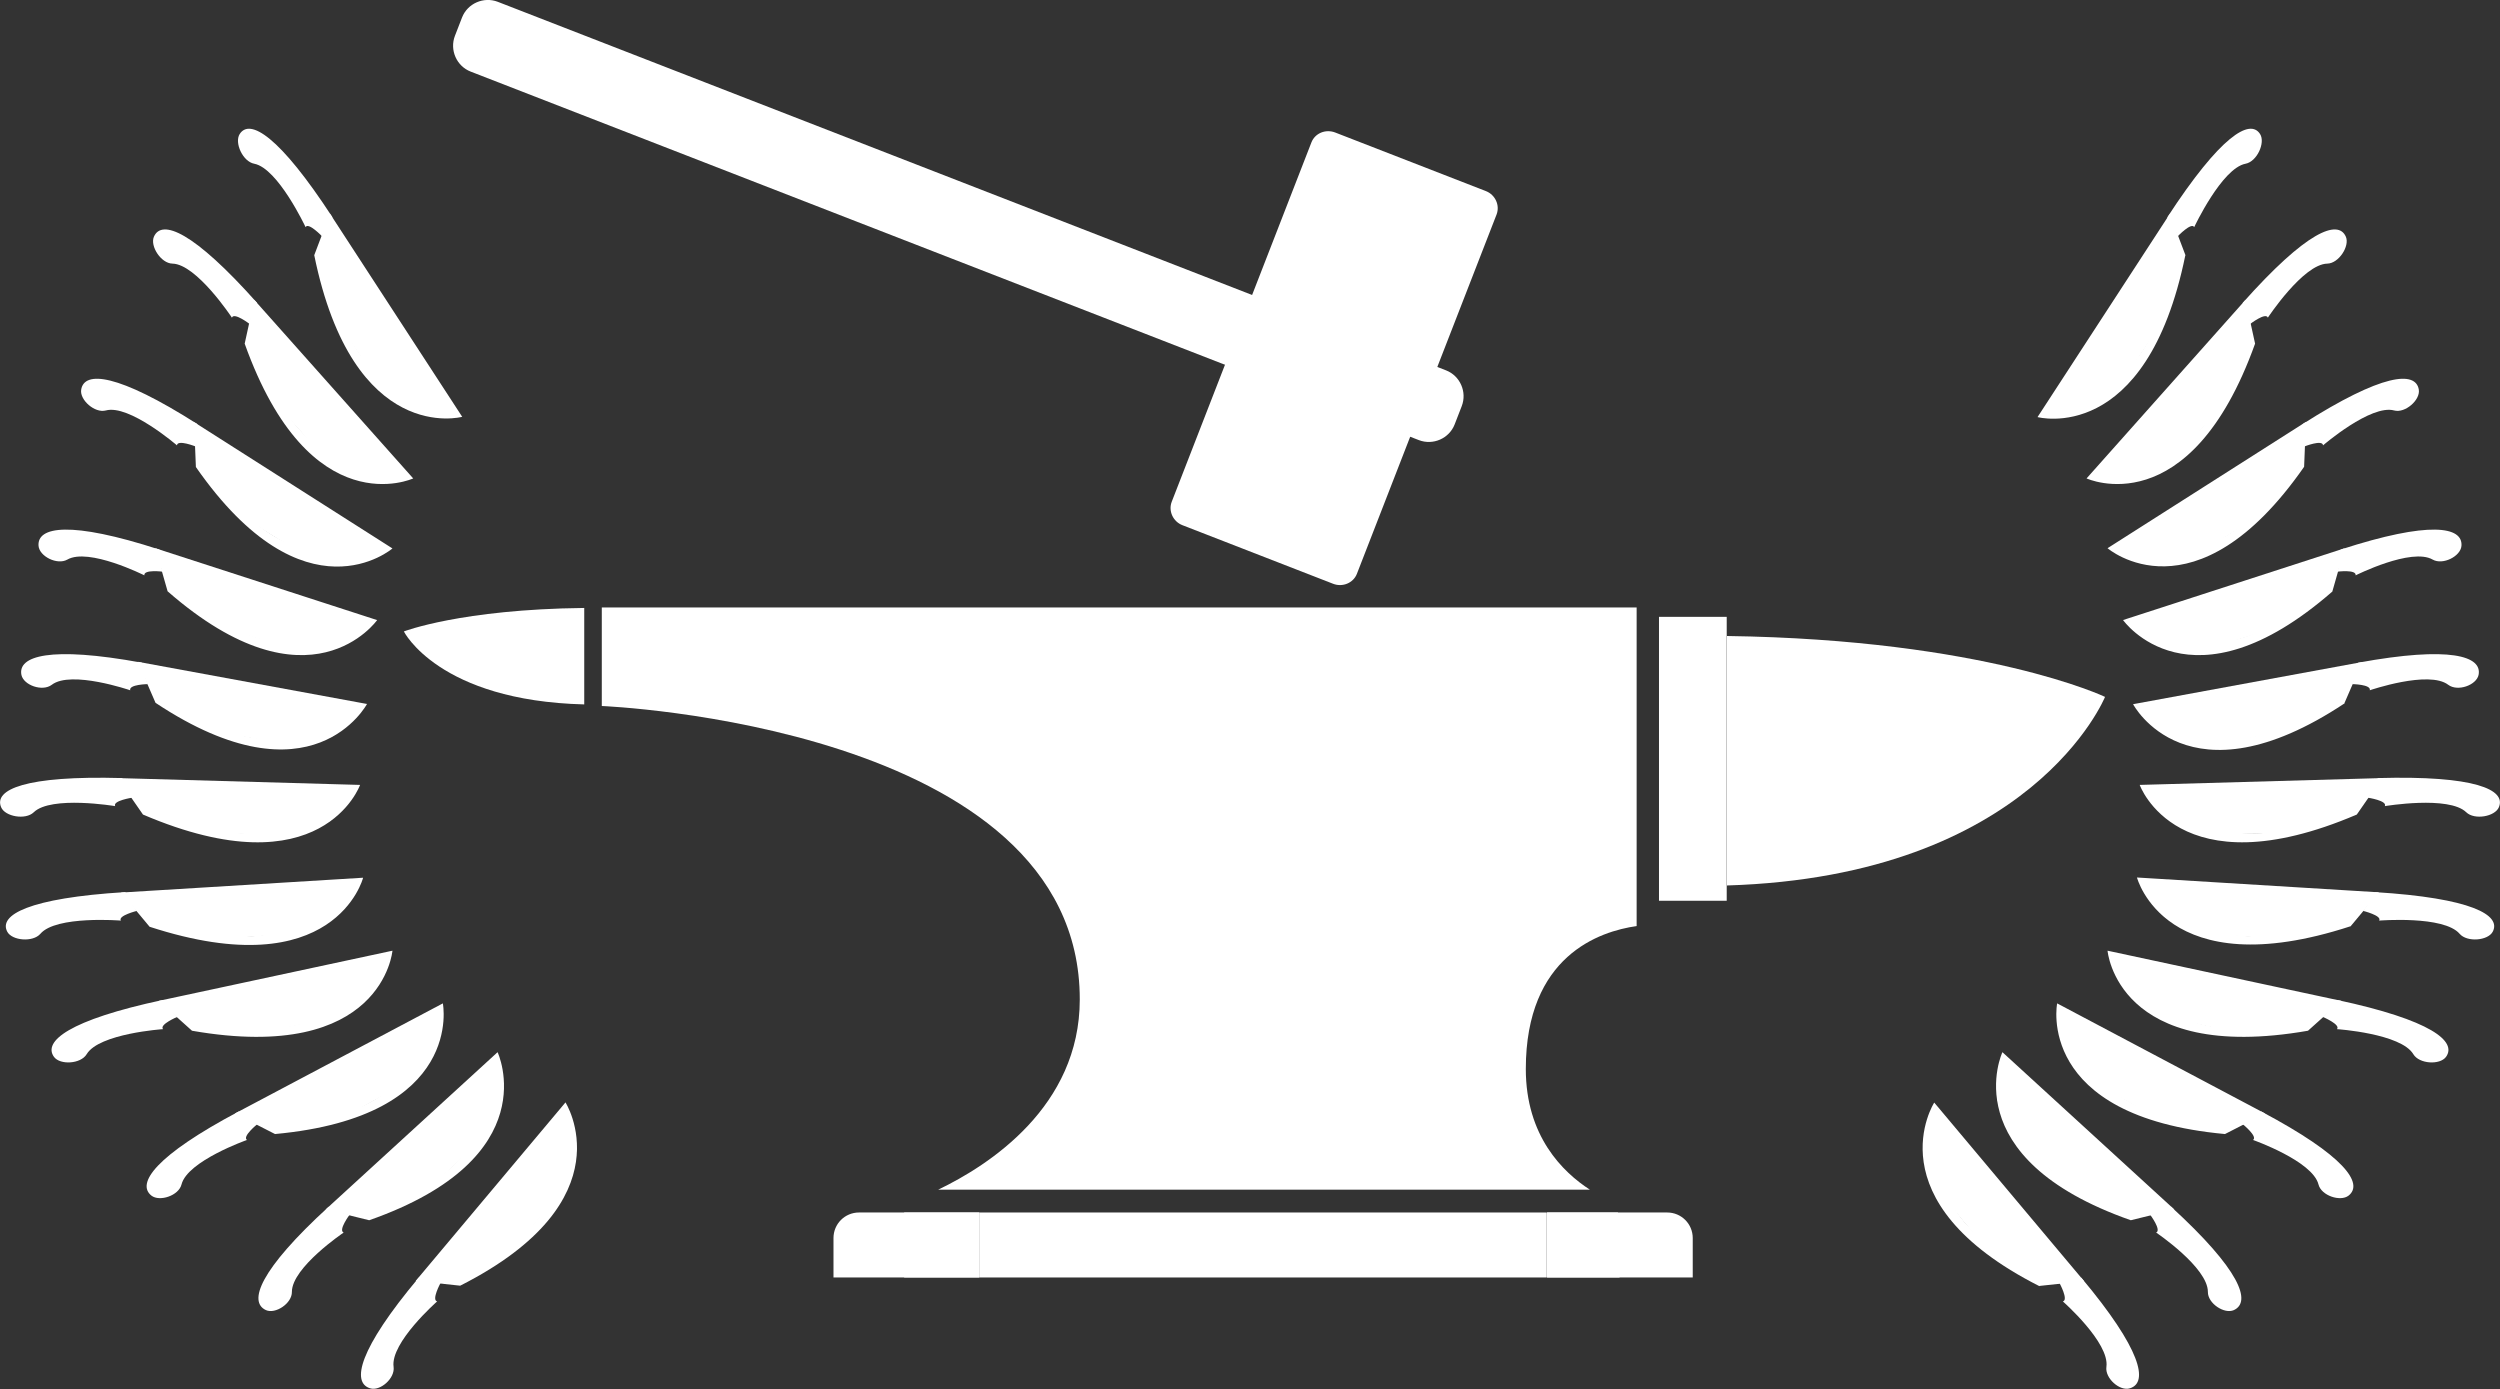 <?xml version="1.0" encoding="UTF-8"?> <svg xmlns="http://www.w3.org/2000/svg" id="_Слой_2" data-name="Слой 2" viewBox="0 0 109.63 60.91"><rect x="0" y="0" width="109.63" height="60.91" fill="#333333" stroke="none"/><defs><style> .cls-1 { fill: #fff; } </style></defs><g id="Layer_1" data-name="Layer 1"><g><rect class="cls-1" x="72.75" y="27.05" width="2.97" height="12.45"></rect><path class="cls-1" d="m21.83.08c-.62-.24-1.33.07-1.57.69l-.31.8c-.24.62.07,1.33.69,1.57l41.58,16.16c.62.24,1.33-.07,1.57-.69l.31-.8c.24-.62-.07-1.33-.69-1.57L21.83.08Z"></path><path class="cls-1" d="m58.55,5.81c-.42-.16-.88.03-1.04.43l-6.13,15.77c-.15.4.06.86.47,1.02l6.61,2.57c.41.16.88-.03,1.04-.43l6.13-15.77c.15-.4-.06-.86-.47-1.02l-6.61-2.57Z"></path><rect class="cls-1" x="39.65" y="53.17" width="3.29" height="2.85"></rect><polygon class="cls-1" points="67.84 56.02 71.02 56.02 70.95 53.17 67.84 53.17 67.84 56.02"></polygon><path class="cls-1" d="m47.35,43.83c0,4.7-3.98,7.27-6.21,8.34h2.23s24.1,0,24.1,0h0s2.25,0,2.25,0c-1.19-.77-2.81-2.35-2.81-5.29,0-4.97,3.24-6.04,4.86-6.27v-13.97H26.39v4.32s20.96.84,20.96,12.86Z"></path><g><path class="cls-1" d="m74.63,27.89v10.97s.06,0,.09,0v-10.97s-.06,0-.09,0Z"></path><path class="cls-1" d="m75.73,27.9v10.93c13.4-.41,16.58-8.27,16.58-8.27,0,0-5.25-2.51-16.58-2.67Z"></path></g><path class="cls-1" d="m74.23,56.02v-1.73c0-.62-.5-1.12-1.12-1.12h-5.27v2.85h6.39Z"></path><path class="cls-1" d="m42.94,53.17h-5.27c-.62,0-1.12.5-1.12,1.12v1.73h6.39v-2.85Z"></path><rect class="cls-1" x="42.94" y="53.17" width="24.89" height="2.85"></rect><path class="cls-1" d="m25.62,26.66v4.23c-6.39-.16-7.91-3.2-7.91-3.2,0,0,2.5-.97,7.91-1.03Z"></path><g><g><path class="cls-1" d="m14.12,10.38c.23-.62.46-.85.46-.85-2.33-3.58-3.63-4.35-4.07-3.65-.24.38.14,1.21.64,1.3,1.04.2,2.25,2.78,2.25,2.78.12-.23.73.41.73.41Z"></path><g><ellipse class="cls-1" cx="16.43" cy="14.78" rx=".98" ry="3.96" transform="translate(-5.43 11.5) rotate(-33.43)"></ellipse><path class="cls-1" d="m20.27,18.28l-5.8-8.91-.69,1.82c1.71,8.38,6.48,7.09,6.48,7.09Zm-1.76-1.14c-.79,0-3.13-.43-4.1-5.06,1.1,3.55,2.88,4.71,4.1,5.06Z"></path></g></g><g><path class="cls-1" d="m10.95,14.21c.14-.65.33-.92.33-.92-2.8-3.15-4.19-3.69-4.53-2.91-.18.41.31,1.17.81,1.18,1.06.02,2.61,2.37,2.61,2.37.09-.25.78.28.78.28Z"></path><g><ellipse class="cls-1" cx="13.85" cy="18.17" rx="1" ry="3.9" transform="translate(-8.6 13.93) rotate(-42)"></ellipse><path class="cls-1" d="m18.12,20.98l-6.97-7.83-.42,1.92c2.86,8,7.39,5.91,7.39,5.91Zm-1.9-.83c-.78.13-3.15.1-4.76-4.31,1.58,3.33,3.5,4.17,4.76,4.31Z"></path></g></g><g><path class="cls-1" d="m8.58,19.58c-.03-.67.08-.98.08-.98-3.5-2.23-4.97-2.35-5.1-1.51-.07.45.6,1.04,1.08.91,1.02-.28,3.12,1.53,3.12,1.53.02-.27.82.05.82.05Z"></path><g><ellipse class="cls-1" cx="12.38" cy="22.57" rx="1.01" ry="3.84" transform="translate(-13.32 21.05) rotate(-57.88)"></ellipse><path class="cls-1" d="m17.21,24.05l-8.7-5.54.08,1.97c4.79,6.88,8.62,3.57,8.62,3.57Zm-2.04-.25c-.72.35-3,1-5.68-2.79,2.37,2.75,4.43,3.01,5.68,2.79Z"></path></g></g><g><path class="cls-1" d="m7.13,25.07c-.18-.64-.14-.97-.14-.97-3.91-1.27-5.37-1.01-5.3-.16.04.46.82.85,1.26.6.93-.54,3.38.69,3.38.69-.04-.27.81-.16.81-.16Z"></path><g><ellipse class="cls-1" cx="11.5" cy="26.99" rx="1.02" ry="3.81" transform="translate(-17.7 29.84) rotate(-72.49)"></ellipse><path class="cls-1" d="m16.53,27.19l-9.72-3.15.54,1.89c6.24,5.45,9.19,1.26,9.19,1.26Zm-2.04.27c-.62.52-2.68,1.74-6.16-1.26,2.94,2.07,4.99,1.79,6.16,1.26Z"></path></g></g><g><path class="cls-1" d="m6.49,30c-.26-.61-.27-.94-.27-.94-4.04-.74-5.45-.29-5.28.54.1.45.92.74,1.33.43.85-.65,3.44.24,3.44.24-.07-.26.78-.27.78-.27Z"></path><g><ellipse class="cls-1" cx="11.07" cy="31.34" rx="1.02" ry="3.81" transform="translate(-21.7 36.84) rotate(-80.07)"></ellipse><path class="cls-1" d="m16.09,30.87l-10.05-1.85.78,1.8c6.89,4.58,9.28.04,9.28.04Zm-1.98.54c-.55.6-2.44,2.08-6.27-.43,3.18,1.66,5.18,1.12,6.27.43Z"></path></g></g><g><g><path class="cls-1" d="m5.8,34.98c-.38-.54-.44-.86-.44-.86-4.27-.12-5.64.51-5.31,1.28.17.41,1.07.57,1.43.22.76-.74,3.57-.27,3.57-.27-.12-.24.75-.37.75-.37Z"></path><g><ellipse class="cls-1" cx="10.73" cy="35.59" rx=".98" ry="3.96" transform="translate(-25.08 45.55) rotate(-88.76)"></ellipse><path class="cls-1" d="m15.79,34.42l-10.63-.3,1.11,1.6c7.86,3.36,9.52-1.3,9.52-1.3Zm-1.94.8c-.46.65-2.14,2.33-6.5.49,3.55,1.12,5.51.31,6.5-.49Z"></path></g></g><g><path class="cls-1" d="m6.01,39.94c-.42-.51-.51-.82-.51-.82-4.26.26-5.57,1.01-5.18,1.74.21.39,1.12.47,1.45.09.69-.81,3.53-.58,3.53-.58-.14-.22.72-.43.72-.43Z"></path><g><ellipse class="cls-1" cx="10.98" cy="40.1" rx="3.96" ry=".98" transform="translate(-2.68 .83) rotate(-3.86)"></ellipse><path class="cls-1" d="m15.92,38.49l-10.61.65,1.25,1.5c8.13,2.65,9.36-2.14,9.36-2.14Zm-1.86.97c-.4.68-1.92,2.51-6.43,1.07,3.63.8,5.51-.18,6.43-1.07Z"></path></g></g><g><path class="cls-1" d="m7.78,44.59c-.5-.45-.64-.74-.64-.74-4.12.88-5.27,1.82-4.77,2.5.27.36,1.17.31,1.43-.12.54-.91,3.35-1.1,3.35-1.1-.18-.2.63-.54.63-.54Z"></path><g><ellipse class="cls-1" cx="12.65" cy="44.02" rx="3.9" ry="1" transform="translate(-9.18 3.76) rotate(-12.43)"></ellipse><path class="cls-1" d="m17.21,41.69l-10.25,2.2,1.46,1.31c8.37,1.46,8.79-3.51,8.79-3.51Zm-1.66,1.24c-.27.74-1.46,2.79-6.1,2.01,3.68.27,5.35-.99,6.1-2.01Z"></path></g></g><g><path class="cls-1" d="m11.28,49.3c-.6-.31-.81-.56-.81-.56-3.66,1.94-4.5,3.16-3.83,3.69.36.28,1.2,0,1.32-.49.26-1.03,2.87-1.95,2.87-1.95-.22-.15.45-.69.45-.69Z"></path><g><ellipse class="cls-1" cx="15.75" cy="47.47" rx="3.84" ry="1.01" transform="translate(-20.63 13.15) rotate(-28.32)"></ellipse><path class="cls-1" d="m19.42,44l-9.12,4.83,1.76.9c8.35-.77,7.36-5.73,7.36-5.73Zm-1.23,1.65c-.05.8-.61,3.11-5.23,3.56,3.57-.7,4.81-2.37,5.23-3.56Z"></path></g></g><g><path class="cls-1" d="m15.33,53.27c-.65-.16-.92-.35-.92-.35-3.03,2.77-3.53,4.17-2.75,4.53.41.19,1.15-.29,1.14-.8,0-1.07,2.27-2.6,2.27-2.6-.25-.1.26-.78.26-.78Z"></path><g><ellipse class="cls-1" cx="19.17" cy="50.42" rx="3.81" ry="1.02" transform="translate(-29.21 26.55) rotate(-42.93)"></ellipse><path class="cls-1" d="m21.82,46.14l-7.54,6.9,1.91.47c7.82-2.74,5.63-7.37,5.63-7.37Zm-.77,1.91c.15.79.19,3.19-4.13,4.73,3.25-1.53,4.02-3.46,4.13-4.73Z"></path></g></g><g><path class="cls-1" d="m19.31,56.26c-.66-.07-.95-.23-.95-.23-2.64,3.15-2.95,4.6-2.13,4.85.44.14,1.1-.44,1.03-.94-.15-1.06,1.91-2.87,1.91-2.87-.26-.06.15-.81.15-.81Z"></path><g><ellipse class="cls-1" cx="22.73" cy="52.93" rx="3.81" ry="1.02" transform="translate(-32.57 36.81) rotate(-50.5)"></ellipse><path class="cls-1" d="m24.8,48.34l-6.57,7.83,1.95.21c7.39-3.74,4.61-8.05,4.61-8.05Zm-.51,1.99c.25.77.6,3.14-3.47,5.24,3.01-1.95,3.53-3.96,3.47-5.24Z"></path></g></g></g></g><g><g><path class="cls-1" d="m95.5,10.38c-.23-.62-.46-.85-.46-.85,2.33-3.58,3.63-4.35,4.07-3.65.24.38-.14,1.21-.64,1.3-1.04.2-2.25,2.78-2.25,2.78-.12-.23-.73.41-.73.41Z"></path><g><ellipse class="cls-1" cx="93.2" cy="14.78" rx="3.96" ry=".98" transform="translate(29.52 84.42) rotate(-56.57)"></ellipse><path class="cls-1" d="m95.84,11.2l-.69-1.82-5.8,8.91s4.77,1.29,6.48-7.09Zm-.62.88c-.97,4.63-3.31,5.06-4.1,5.06,1.23-.36,3.01-1.51,4.1-5.06Z"></path></g></g><g><path class="cls-1" d="m98.67,14.21c-.14-.65-.33-.92-.33-.92,2.8-3.15,4.19-3.69,4.53-2.91.18.41-.31,1.17-.81,1.18-1.06.02-2.61,2.37-2.61,2.37-.09-.25-.78.28-.78.28Z"></path><g><ellipse class="cls-1" cx="95.78" cy="18.17" rx="3.9" ry="1" transform="translate(18.19 77.19) rotate(-48)"></ellipse><path class="cls-1" d="m98.89,15.07l-.42-1.92-6.97,7.83s4.52,2.09,7.39-5.91Zm-.73.77c-1.61,4.42-3.98,4.44-4.76,4.31,1.26-.14,3.18-.98,4.76-4.31Z"></path></g></g><g><path class="cls-1" d="m101.05,19.58c.03-.67-.08-.98-.08-.98,3.5-2.23,4.97-2.35,5.1-1.51.07.45-.6,1.04-1.08.91-1.02-.28-3.12,1.53-3.12,1.53-.02-.27-.82.05-.82.05Z"></path><g><ellipse class="cls-1" cx="97.25" cy="22.57" rx="3.84" ry="1.01" transform="translate(2.89 55.16) rotate(-32.12)"></ellipse><path class="cls-1" d="m101.04,20.47l.08-1.97-8.7,5.54s3.83,3.31,8.62-3.57Zm-.9.53c-2.68,3.79-4.96,3.14-5.68,2.79,1.25.22,3.31-.04,5.68-2.79Z"></path></g></g><g><path class="cls-1" d="m102.5,25.07c.18-.64.14-.97.14-.97,3.91-1.27,5.37-1.01,5.3-.16-.04.46-.82.85-1.26.6-.93-.54-3.38.69-3.38.69.04-.27-.81-.16-.81-.16Z"></path><g><ellipse class="cls-1" cx="98.13" cy="26.99" rx="3.81" ry="1.02" transform="translate(-3.57 30.77) rotate(-17.51)"></ellipse><path class="cls-1" d="m102.28,25.93l.54-1.89-9.72,3.15s2.95,4.19,9.19-1.26Zm-1,.28c-3.47,2.99-5.54,1.78-6.16,1.26,1.16.53,3.22.81,6.16-1.26Z"></path></g></g><g><path class="cls-1" d="m103.14,30c.26-.61.27-.94.27-.94,4.04-.74,5.45-.29,5.28.54-.1.45-.92.74-1.33.43-.85-.65-3.44.24-3.44.24.07-.26-.78-.27-.78-.27Z"></path><g><ellipse class="cls-1" cx="98.55" cy="31.34" rx="3.81" ry="1.02" transform="translate(-3.93 17.47) rotate(-9.93)"></ellipse><path class="cls-1" d="m102.81,30.83l.78-1.8-10.05,1.85s2.38,4.54,9.28-.04Zm-1.03.15c-3.83,2.51-5.72,1.03-6.27.43,1.08.68,3.09,1.23,6.27-.43Z"></path></g></g><g><g><path class="cls-1" d="m103.83,34.98c.38-.54.44-.86.44-.86,4.27-.12,5.64.51,5.31,1.28-.17.41-1.07.57-1.43.22-.76-.74-3.57-.27-3.57-.27.12-.24-.75-.37-.75-.37Z"></path><g><ellipse class="cls-1" cx="98.9" cy="35.59" rx="3.96" ry=".98" transform="translate(-.75 2.14) rotate(-1.24)"></ellipse><path class="cls-1" d="m103.35,35.72l1.11-1.6-10.63.3s1.66,4.66,9.52,1.3Zm-1.08,0c-4.36,1.83-6.04.15-6.5-.49.99.81,2.95,1.61,6.5.49Z"></path></g></g><g><path class="cls-1" d="m103.62,39.94c.42-.51.51-.82.51-.82,4.26.26,5.57,1.01,5.18,1.74-.21.39-1.12.47-1.45.09-.69-.81-3.53-.58-3.53-.58.14-.22-.72-.43-.72-.43Z"></path><g><ellipse class="cls-1" cx="98.65" cy="40.1" rx=".98" ry="3.96" transform="translate(51.99 135.83) rotate(-86.14)"></ellipse><path class="cls-1" d="m103.07,40.63l1.25-1.5-10.61-.65s1.24,4.79,9.36,2.14Zm-1.07-.1c-4.51,1.44-6.03-.39-6.43-1.07.92.89,2.8,1.87,6.43,1.07Z"></path></g></g><g><path class="cls-1" d="m101.85,44.59c.5-.45.64-.74.64-.74,4.12.88,5.27,1.82,4.77,2.5-.27.36-1.17.31-1.43-.12-.54-.91-3.35-1.1-3.35-1.1.18-.2-.63-.54-.63-.54Z"></path><g><ellipse class="cls-1" cx="96.98" cy="44.02" rx="1" ry="3.9" transform="translate(33.11 129.25) rotate(-77.57)"></ellipse><path class="cls-1" d="m101.21,45.2l1.46-1.31-10.25-2.2s.41,4.97,8.79,3.51Zm-1.03-.26c-4.64.78-5.83-1.27-6.1-2.01.75,1.02,2.42,2.28,6.1,2.01Z"></path></g></g><g><path class="cls-1" d="m98.35,49.3c.6-.31.81-.56.81-.56,3.66,1.94,4.5,3.16,3.83,3.69-.36.28-1.2,0-1.32-.49-.26-1.03-2.87-1.95-2.87-1.95.22-.15-.45-.69-.45-.69Z"></path><g><ellipse class="cls-1" cx="93.88" cy="47.47" rx="1.01" ry="3.84" transform="translate(7.56 107.6) rotate(-61.68)"></ellipse><path class="cls-1" d="m97.57,49.73l1.76-.9-9.12-4.83s-.99,4.96,7.36,5.73Zm-.9-.52c-4.62-.46-5.18-2.77-5.23-3.56.42,1.2,1.66,2.86,5.23,3.56Z"></path></g></g><g><path class="cls-1" d="m94.29,53.27c.65-.16.92-.35.92-.35,3.03,2.77,3.53,4.17,2.75,4.53-.41.19-1.15-.29-1.14-.8,0-1.07-2.27-2.6-2.27-2.6.25-.1-.26-.78-.26-.78Z"></path><g><ellipse class="cls-1" cx="90.46" cy="50.42" rx="1.02" ry="3.81" transform="translate(-8.07 82.32) rotate(-47.07)"></ellipse><path class="cls-1" d="m93.44,53.51l1.91-.47-7.54-6.9s-2.18,4.63,5.63,7.37Zm-.74-.73c-4.32-1.54-4.28-3.94-4.13-4.73.11,1.27.88,3.2,4.13,4.73Z"></path></g></g><g><path class="cls-1" d="m90.32,56.26c.66-.07.95-.23.95-.23,2.64,3.15,2.95,4.6,2.13,4.85-.44.14-1.1-.44-1.03-.94.15-1.06-1.91-2.87-1.91-2.87.26-.06-.15-.81-.15-.81Z"></path><g><ellipse class="cls-1" cx="86.9" cy="52.93" rx="1.02" ry="3.81" transform="translate(-13.83 67.35) rotate(-39.5)"></ellipse><path class="cls-1" d="m89.44,56.39l1.95-.21-6.57-7.83s-2.77,4.31,4.61,8.05Zm-.64-.82c-4.07-2.09-3.72-4.47-3.47-5.24-.06,1.28.46,3.29,3.47,5.24Z"></path></g></g></g></g></g></g></svg> 